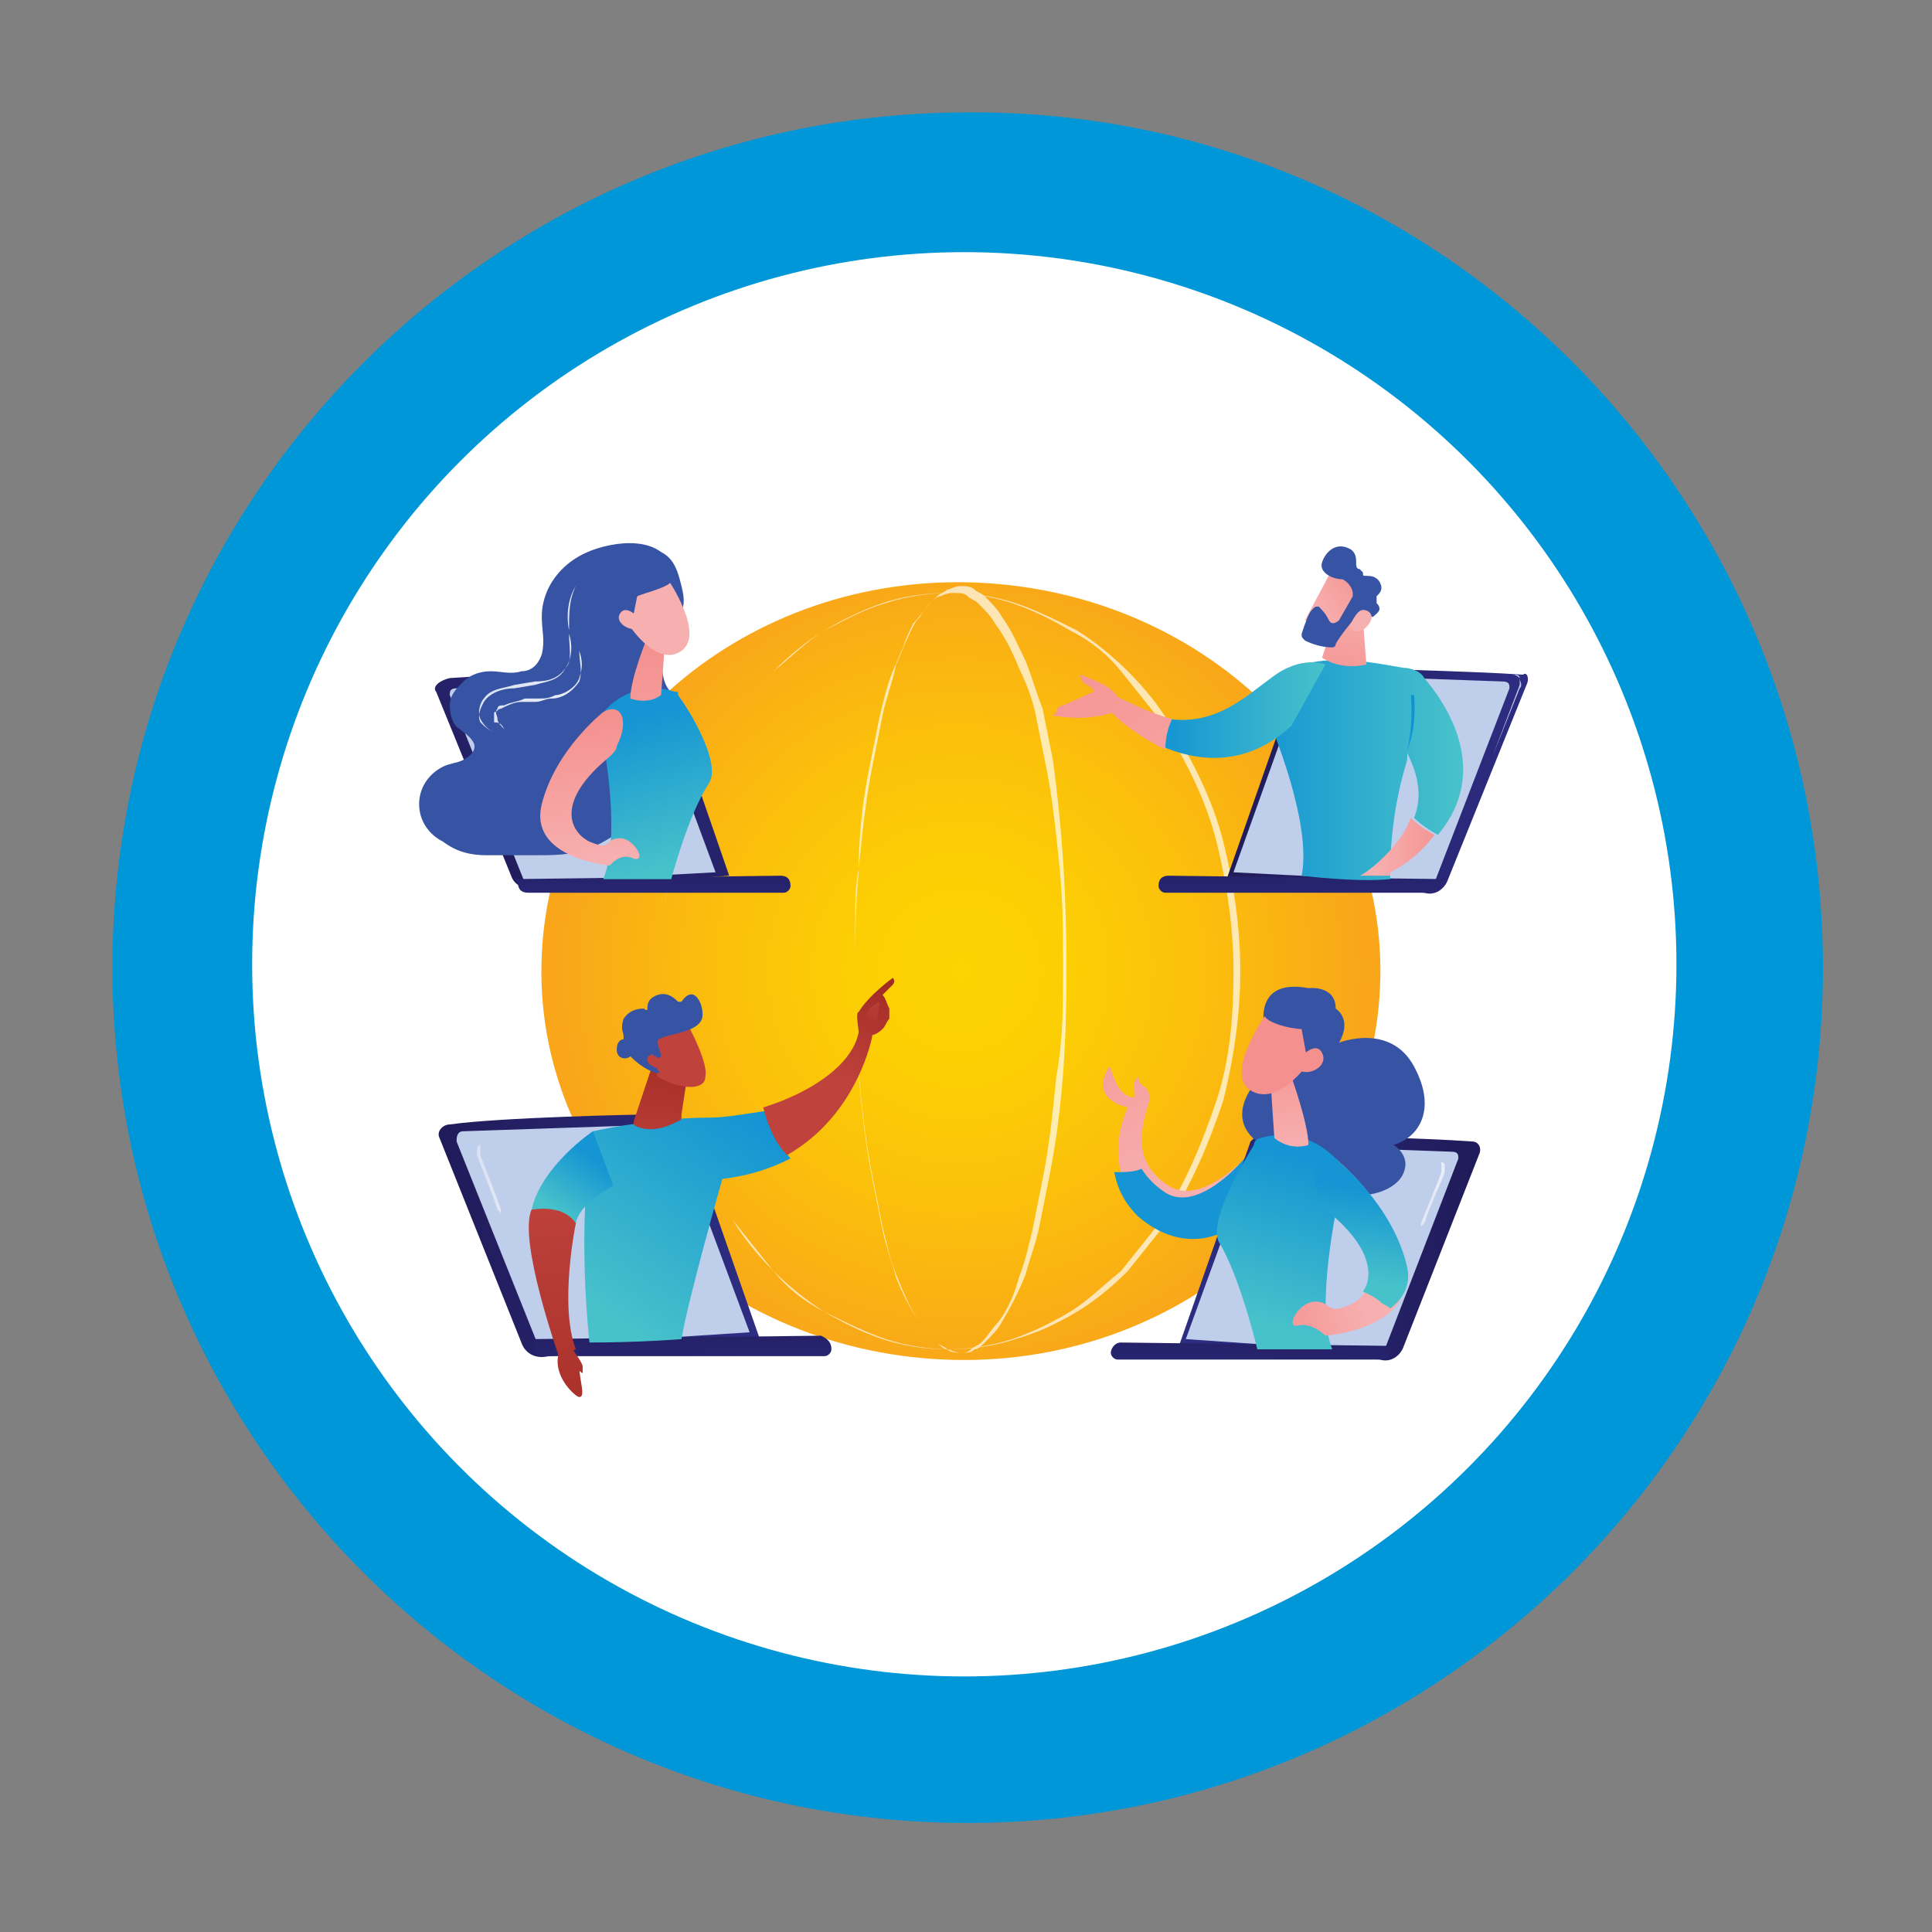 <?xml version="1.0" encoding="utf-8"?>
<!-- Generator: Adobe Illustrator 26.0.3, SVG Export Plug-In . SVG Version: 6.00 Build 0)  -->
<svg version="1.1" id="Livello_1" xmlns="http://www.w3.org/2000/svg" xmlns:xlink="http://www.w3.org/1999/xlink" x="0px" y="0px"
	 viewBox="0 0 56.7 56.7" style="enable-background:new 0 0 56.7 56.7;" xml:space="preserve">
<rect x="0" y="0" width="56.7" height="56.7" fill="#808080" stroke="none"/>
<style type="text/css">
	.st0{fill:#0097D8;}
	.st1{fill:#FFFFFF;}
	.st2{fill:url(#SVGID_1_);}
	.st3{opacity:0.68;}
	.st4{fill:url(#SVGID_00000155107834741670648920000008504997553593284265_);}
	.st5{fill:#BFCEEA;}
	.st6{fill:url(#SVGID_00000054253497721065008910000001811763359589670313_);}
	.st7{fill:url(#SVGID_00000020386882718757724120000007278087653690280378_);}
	.st8{fill:url(#SVGID_00000145038667435326405290000006905342510630990213_);}
	.st9{fill:url(#SVGID_00000123404703981508727790000000460071699603761029_);}
	.st10{fill:#3754A4;}
	.st11{fill:url(#SVGID_00000008867104783173812670000012955616176638463394_);}
	.st12{fill:#0E94D2;}
	.st13{fill:url(#SVGID_00000160909243008691141930000016705185941526500031_);}
	.st14{fill:url(#SVGID_00000160880003189781255140000015747366571767321740_);}
	.st15{fill:url(#SVGID_00000142176438807514208670000000015988819527214743_);}
	.st16{fill:url(#SVGID_00000129925568650460233120000013647372254572916123_);}
	.st17{fill:url(#SVGID_00000109730491756530468310000008922291262954725782_);}
	.st18{fill:url(#SVGID_00000163790773946679272840000011105886712320338329_);}
	.st19{fill:url(#SVGID_00000042715414353942105700000009855974237369738152_);}
	.st20{fill:url(#SVGID_00000072280929450459023960000013240892054868215454_);}
	.st21{fill:url(#SVGID_00000034050592768669520160000017273534616918171304_);}
	.st22{fill:url(#SVGID_00000129166766785090719550000013650583735765442486_);}
	.st23{fill:url(#SVGID_00000173880304199453152440000009015523202499564432_);}
	.st24{fill:url(#SVGID_00000056412649510986901290000007825549319494324138_);}
	.st25{fill:url(#SVGID_00000151545657323272736680000010982642057847438734_);}
	.st26{fill:url(#SVGID_00000172400926329801090470000012306523861934769841_);}
	.st27{fill:url(#SVGID_00000183213802143061571850000004493078302326718849_);}
	.st28{fill:url(#SVGID_00000060009659310872761930000017203401448664565937_);}
	.st29{fill:url(#SVGID_00000011027661003284178600000008435898456993397695_);}
	.st30{fill:url(#SVGID_00000159465834472381851770000001762149723381110176_);}
	.st31{fill:url(#SVGID_00000053524285005012098110000014685737321134287009_);}
	.st32{fill:url(#SVGID_00000093147772314118372600000007924791680029195438_);}
	.st33{fill:url(#SVGID_00000114776541052469398890000002650187761850307737_);}
	.st34{fill:url(#SVGID_00000058589507469919617420000008925929891763103118_);}
	.st35{fill:url(#SVGID_00000138557294630852119400000010608286138599249079_);}
	.st36{fill:url(#SVGID_00000155844515554614395100000008803354108994673074_);}
	.st37{fill:url(#SVGID_00000031913334680883495770000004612548989547532692_);}
	.st38{fill:url(#SVGID_00000139252532225499623050000005585500337720648581_);}
	.st39{fill:url(#SVGID_00000072985199472952032430000011288859642800836020_);}
	.st40{fill:url(#SVGID_00000110432658733133552040000017186969234923985322_);}
	.st41{fill:url(#SVGID_00000164515198950749821310000014192183852341027222_);}
	.st42{fill:url(#SVGID_00000045604296447007172130000000121408449737785493_);}
	.st43{fill:url(#SVGID_00000178197113944693812500000005473721249040357302_);}
	.st44{fill:url(#SVGID_00000166668145310088471000000016609046522120242823_);}
	.st45{fill:url(#SVGID_00000074402655063225767370000017192238205534505401_);}
	.st46{fill:url(#SVGID_00000145779704889135960560000017998123989819112603_);}
	.st47{fill:url(#SVGID_00000010298946985967167030000003619619284470249386_);}
	.st48{fill:url(#SVGID_00000096743290396678657790000013962708258496939966_);}
	.st49{fill:url(#SVGID_00000027581212943872829270000012753804764565578130_);}
</style>
<g>
	<g>
		<g>
			<path class="st0" d="M53.5,28.4c0,13.9-11.3,25.1-25.1,25.1c-13.9,0-25.1-11.3-25.1-25.1c0-13.9,11.3-25.1,25.1-25.1
				C42.2,3.2,53.5,14.5,53.5,28.4z"/>
		</g>
	</g>
	<g>
		<g>
			<ellipse class="st1" cx="28.3" cy="28.3" rx="20.9" ry="20.9"/>
		</g>
	</g>
</g>
<g>
	<g>
		<radialGradient id="SVGID_1_" cx="28.189" cy="28.47" r="11.882" gradientUnits="userSpaceOnUse">
			<stop  offset="0" style="stop-color:#FCD401"/>
			<stop  offset="0.275" style="stop-color:#FCCE04"/>
			<stop  offset="0.643" style="stop-color:#FBBD0D"/>
			<stop  offset="1" style="stop-color:#F9A61A"/>
		</radialGradient>
		<path class="st2" d="M40.5,29c-0.3,6.3-6,11.2-12.8,10.9s-12.1-5.6-11.8-11.9s6-11.2,12.8-10.9S40.8,22.7,40.5,29z"/>
		<g class="st3">
			<path class="st1" d="M31.3,28.5c0,2-0.1,4-0.5,6c-0.1,0.5-0.2,1-0.3,1.5c-0.1,0.5-0.3,1-0.4,1.4c-0.2,0.5-0.4,0.9-0.7,1.4
				c-0.1,0.2-0.3,0.4-0.5,0.6c-0.1,0.1-0.2,0.2-0.3,0.2c-0.1,0.1-0.2,0.1-0.4,0.1c-0.1,0-0.3,0-0.4-0.1c-0.1,0-0.2-0.1-0.3-0.2
				c-0.2-0.2-0.4-0.4-0.5-0.6c-0.3-0.4-0.5-0.9-0.7-1.4c-0.2-0.5-0.3-1-0.4-1.4c-0.1-0.5-0.2-1-0.3-1.5c-0.2-1-0.3-2-0.4-3
				c-0.1-1-0.1-2-0.1-3c0-0.5,0-1,0-1.5c0-0.5,0-1,0.1-1.5c0.1-1,0.2-2,0.4-3c0.1-0.5,0.2-1,0.3-1.5c0.1-0.5,0.3-1,0.4-1.5
				c0.1-0.2,0.2-0.5,0.3-0.7c0.1-0.2,0.2-0.5,0.4-0.7c0.1-0.2,0.3-0.4,0.5-0.6c0.1-0.1,0.2-0.1,0.3-0.2c0.1,0,0.2-0.1,0.4-0.1
				c0.1,0,0.3,0,0.4,0.1c0.1,0.1,0.2,0.1,0.3,0.2c0.2,0.2,0.4,0.4,0.5,0.6c0.3,0.4,0.5,0.9,0.7,1.3c0.2,0.5,0.3,0.9,0.5,1.4
				c0.1,0.5,0.2,1,0.3,1.5C31.2,24.5,31.3,26.5,31.3,28.5z M31.2,28.5c0-1,0-2-0.1-3c-0.1-1-0.2-2-0.4-3c-0.1-0.5-0.2-1-0.3-1.5
				c-0.1-0.5-0.3-1-0.5-1.4c-0.2-0.5-0.4-0.9-0.7-1.3c-0.1-0.2-0.3-0.4-0.5-0.6c-0.1-0.1-0.2-0.1-0.3-0.2c-0.1-0.1-0.2-0.1-0.4-0.1
				c-0.1,0-0.2,0-0.4,0.1c-0.1,0-0.2,0.1-0.3,0.2c-0.2,0.2-0.3,0.4-0.5,0.6c-0.1,0.2-0.2,0.4-0.3,0.7c-0.1,0.2-0.2,0.5-0.3,0.7
				c-0.2,0.5-0.3,1-0.4,1.4c-0.1,0.5-0.2,1-0.3,1.5c-0.2,1-0.3,2-0.3,3c-0.1,1-0.1,2-0.1,3c0,1,0,2,0.1,3c0.1,1,0.2,2,0.4,3
				c0.1,0.5,0.2,1,0.3,1.5c0.1,0.5,0.3,1,0.4,1.4c0.2,0.5,0.4,0.9,0.7,1.3c0.1,0.2,0.3,0.4,0.5,0.6c0.1,0.1,0.2,0.1,0.3,0.2
				c0.1,0,0.2,0.1,0.4,0.1c0.1,0,0.2,0,0.3-0.1c0.1-0.1,0.2-0.1,0.3-0.2c0.2-0.2,0.3-0.4,0.5-0.6c0.3-0.4,0.5-0.9,0.6-1.3
				c0.2-0.5,0.3-1,0.4-1.4c0.1-0.5,0.2-1,0.3-1.5c0.2-1,0.3-2,0.4-3C31.2,30.5,31.2,29.5,31.2,28.5z"/>
			<path class="st1" d="M36.4,28.5c0,1.3-0.2,2.6-0.5,3.8c-0.4,1.2-0.9,2.4-1.6,3.5c-0.4,0.5-0.8,1-1.2,1.5c-0.5,0.5-1,0.9-1.5,1.2
				c-0.5,0.3-1.1,0.6-1.8,0.8c-0.6,0.2-1.3,0.3-1.9,0.3c-0.6,0-1.3-0.1-1.9-0.3c-0.6-0.2-1.2-0.5-1.8-0.8c-0.5-0.3-1.1-0.8-1.5-1.2
				c-0.5-0.5-0.9-1-1.2-1.5c-0.7-1.1-1.3-2.3-1.6-3.5c-0.2-0.6-0.3-1.3-0.4-1.9c-0.1-0.6-0.1-1.3-0.1-1.9c0-0.6,0-1.3,0.1-1.9
				c0.1-0.6,0.2-1.3,0.4-1.9c0.4-1.2,0.9-2.4,1.6-3.5c0.4-0.5,0.8-1,1.2-1.5c0.5-0.5,1-0.9,1.5-1.2c0.6-0.3,1.1-0.6,1.8-0.8
				c0.6-0.2,1.3-0.3,1.9-0.3c0.6,0,1.3,0.1,1.9,0.3c0.6,0.2,1.2,0.5,1.8,0.8c0.5,0.3,1.1,0.8,1.5,1.2c0.5,0.5,0.9,1,1.2,1.5
				c0.7,1.1,1.3,2.3,1.6,3.5C36.2,25.9,36.4,27.2,36.4,28.5z M36.2,28.5c0-1.3-0.2-2.6-0.5-3.8c-0.3-1.2-0.9-2.4-1.6-3.5
				c-0.4-0.5-0.8-1-1.2-1.5c-0.4-0.5-0.9-0.9-1.5-1.2c-0.5-0.3-1.1-0.6-1.7-0.8c-0.6-0.2-1.3-0.3-1.9-0.3c-0.6,0-1.3,0.1-1.9,0.3
				c-0.6,0.2-1.2,0.5-1.7,0.8c-0.5,0.3-1,0.8-1.5,1.2c-0.4,0.5-0.8,1-1.2,1.5c-0.7,1.1-1.2,2.3-1.6,3.5c-0.2,0.6-0.3,1.2-0.4,1.9
				c-0.1,0.6-0.1,1.3-0.1,1.9c0,0.6,0,1.3,0.1,1.9c0.1,0.6,0.2,1.3,0.4,1.9c0.3,1.2,0.9,2.4,1.6,3.5c0.4,0.5,0.8,1,1.2,1.5
				c0.4,0.5,0.9,0.9,1.5,1.2c0.5,0.3,1.1,0.6,1.7,0.8c0.6,0.2,1.3,0.3,1.9,0.3c0.6,0,1.3-0.1,1.9-0.3c0.6-0.2,1.2-0.5,1.7-0.8
				c0.5-0.3,1-0.8,1.5-1.2c0.4-0.5,0.8-1,1.2-1.5c0.7-1.1,1.2-2.3,1.6-3.5C36.1,31.1,36.2,29.8,36.2,28.5z"/>
			<path class="st1" d="M17.9,24.1l2.6,0l2.6,0l5.1,0l5.1,0l2.6,0l2.6,0c0,0,0,0,0,0c0,0,0,0,0,0l-2.6,0l-2.6,0l-5.1,0l-5.1,0
				l-2.6,0L17.9,24.1C17.9,24.1,17.9,24.1,17.9,24.1C17.9,24.1,17.9,24.1,17.9,24.1z"/>
			<path class="st1" d="M20.9,19.8c0.6,0,1.2,0,1.8,0l1.8,0c0.6,0,1.2,0,1.8,0l1.8,0l3.6,0l1.8,0c0.6,0,1.2,0,1.8,0c0,0,0,0,0,0
				c0,0,0,0,0,0c-0.6,0-1.2,0-1.8,0l-1.8,0l-3.6,0l-1.8,0c-0.6,0-1.2,0-1.8,0l-1.8,0C22.1,19.8,21.5,19.8,20.9,19.8
				C20.9,19.8,20.9,19.8,20.9,19.8C20.9,19.8,20.9,19.8,20.9,19.8z"/>
			<path class="st1" d="M17,28.4l2.8,0l2.8,0l5.6,0l5.6,0l2.8,0l2.8,0c0,0,0,0,0,0c0,0,0,0,0,0l-2.8,0l-2.8,0l-5.6,0l-5.6,0l-2.8,0
				L17,28.4C17,28.4,17,28.4,17,28.4C17,28.4,17,28.4,17,28.4z"/>
			<path class="st1" d="M17.9,32.7l2.6,0l2.6,0l5.1,0l5.1,0l2.6,0l2.6,0c0,0,0,0,0,0c0,0,0,0,0,0l-2.6,0l-2.6,0l-5.1,0l-5.1,0
				l-2.6,0L17.9,32.7C17.9,32.7,17.9,32.7,17.9,32.7C17.9,32.7,17.9,32.7,17.9,32.7z"/>
			<path class="st1" d="M35.9,37C35.9,37,35.8,37.1,35.9,37l-14.6,0c0,0,0,0,0,0s0,0,0,0L35.9,37C35.8,37,35.9,37,35.9,37z"/>
		</g>
	</g>
	<g>
		<g>
			
				<linearGradient id="SVGID_00000119095985611442284520000003565481454691025280_" gradientUnits="userSpaceOnUse" x1="35.961" y1="22.828" x2="44.853" y2="22.828">
				<stop  offset="0" style="stop-color:#201B59"/>
				<stop  offset="1" style="stop-color:#2D2D83"/>
			</linearGradient>
			<path style="fill:url(#SVGID_00000119095985611442284520000003565481454691025280_);" d="M44.8,20.1l-2.3,5.7
				c-0.1,0.3-0.4,0.5-0.7,0.4L36,25.8l2.1-6c0.1-0.1,0.2-0.2,0.4-0.2c1,0,4.8,0.1,6.2,0.2C44.8,19.7,44.9,19.9,44.8,20.1z"/>
			<path class="st5" d="M42.1,25.9l2.2-5.7c0-0.1,0-0.2-0.2-0.2l-5.6-0.2c-0.1,0-0.3,0.1-0.3,0.2l-2,5.6L42.1,25.9z"/>
			
				<linearGradient id="SVGID_00000017494784976287836020000004495306292940874123_" gradientUnits="userSpaceOnUse" x1="38.108" y1="24.401" x2="38.168" y2="27.391">
				<stop  offset="0" style="stop-color:#201B59"/>
				<stop  offset="1" style="stop-color:#2D2D83"/>
			</linearGradient>
			<path style="fill:url(#SVGID_00000017494784976287836020000004495306292940874123_);" d="M34,26c0,0.1,0.1,0.2,0.2,0.2h7.8
				c0.2,0,0.3-0.1,0.3-0.3l0.1-0.1l-8.1-0.1C34.1,25.7,34,25.8,34,26L34,26z"/>
			<path class="st5" d="M43.8,22.2C43.8,22.2,43.8,22.2,43.8,22.2C43.8,22.2,43.8,22.2,43.8,22.2l0.8-2.1c0-0.1,0-0.1,0-0.2
				c0-0.1-0.1-0.1-0.2-0.1l-1.5-0.1c0,0,0,0,0,0c0,0,0,0,0,0l1.5,0.1c0.1,0,0.2,0.1,0.2,0.1c0,0.1,0.1,0.2,0,0.3L43.8,22.2
				C43.8,22.2,43.8,22.2,43.8,22.2z"/>
		</g>
		<g>
			
				<linearGradient id="SVGID_00000074437285917840025810000006999922707387219887_" gradientUnits="userSpaceOnUse" x1="36.856" y1="22.544" x2="42.881" y2="22.544">
				<stop  offset="1.984138e-03" style="stop-color:#1595D3"/>
				<stop  offset="0.994" style="stop-color:#48C2CA"/>
			</linearGradient>
			<path style="fill:url(#SVGID_00000074437285917840025810000006999922707387219887_);" d="M36.9,20.7c0.2-0.2,0.3-0.4,0.4-0.6
				c0.2-0.3,0,0.2,0.1-0.2c1.2-0.9,3.1-0.4,3.8-0.3c0.2,0,0.5,0.1,0.6,0.3c0.6,0.7,2,2.7,0.4,4.6c-0.2-0.1-0.5-0.3-0.7-0.5
				c0.2-0.5,0.2-1.1-0.2-1.9c0,0.1,0,0.1,0,0.2c-0.5,1.6-0.5,3-0.5,3.3c0,0,0,0.2,0,0.2c-1,0.1-2.6-0.1-2.6-0.1
				c0.3-1.5-0.8-4.2-1.1-4.9C36.9,20.8,36.9,20.7,36.9,20.7z"/>
			
				<linearGradient id="SVGID_00000013164754233339575170000006455237792537328026_" gradientUnits="userSpaceOnUse" x1="39.278" y1="20.705" x2="39.861" y2="17.179">
				<stop  offset="0" style="stop-color:#F4908E"/>
				<stop  offset="1" style="stop-color:#F7B0B0"/>
			</linearGradient>
			<path style="fill:url(#SVGID_00000013164754233339575170000006455237792537328026_);" d="M40,18.2l0.1,1.3c0,0-0.7,0.2-1.3-0.2
				l0.4-1.2L40,18.2z"/>
			<g>
				
					<linearGradient id="SVGID_00000016036412057316287500000010122823048647444369_" gradientUnits="userSpaceOnUse" x1="40.325" y1="16.88" x2="38.622" y2="18.046">
					<stop  offset="0" style="stop-color:#F4908E"/>
					<stop  offset="1" style="stop-color:#F7B0B0"/>
				</linearGradient>
				<path style="fill:url(#SVGID_00000016036412057316287500000010122823048647444369_);" d="M39.1,16.7c0,0-0.8,1.5-0.8,1.5
					l0.8,0.4l0.9-1.3C40.1,17.3,39.4,16.5,39.1,16.7z"/>
				<path class="st10" d="M39.7,17.4c0,0,0,0.1,0,0.1l-0.4,0.7c0,0,0,0,0,0c0,0-0.2,0.2-0.3,0c-0.1-0.2-0.2-0.3-0.3-0.4
					c-0.1,0-0.1,0-0.2,0.1c-0.1,0.1-0.2,0.4-0.3,0.7c0,0.1,0,0.1,0.1,0.2c0.2,0.1,0.5,0.2,0.8,0.2c0,0,0.1,0,0.1-0.1
					c0.1-0.2,0.5-0.7,0.6-0.8c0.1-0.1,0.3-0.1,0.4,0c0,0,0.1,0,0.1,0c0.1-0.1,0.3-0.2,0.1-0.4c0-0.1,0-0.1,0-0.2
					c0.1-0.1,0.2-0.2,0.1-0.4c-0.1-0.2-0.3-0.2-0.4-0.2c-0.1,0-0.1,0-0.1-0.1c0,0,0,0-0.1-0.1c-0.1,0-0.1-0.1-0.1-0.2
					c0-0.1,0-0.3-0.2-0.4c-0.4-0.2-0.7,0.1-0.8,0.4c-0.1,0.3,0.3,0.5,0.6,0.5C39.6,17.1,39.7,17.3,39.7,17.4z"/>
				
					<linearGradient id="SVGID_00000125604125314485343890000010045663832323893925_" gradientUnits="userSpaceOnUse" x1="-8362.869" y1="-8000.587" x2="-8361.378" y2="-8002.118" gradientTransform="matrix(-0.685 -0.728 -0.728 0.685 -11517.266 -586.262)">
					<stop  offset="0" style="stop-color:#F4908E"/>
					<stop  offset="1" style="stop-color:#F7B0B0"/>
				</linearGradient>
				<path style="fill:url(#SVGID_00000125604125314485343890000010045663832323893925_);" d="M39.6,18.4c0,0,0.2-0.5,0.4-0.5
					c0.2,0,0.4,0.2,0.1,0.5C39.8,18.7,39.6,18.4,39.6,18.4z"/>
			</g>
			<path class="st12" d="M41.3,22c0.3-0.7,0.2-1.6,0.2-1.6l-0.1,0C41.4,20.3,41.5,21.2,41.3,22L41.3,22z"/>
			<g>
				
					<linearGradient id="SVGID_00000099630621314053374530000009667160120293081006_" gradientUnits="userSpaceOnUse" x1="34.16" y1="20.884" x2="38.928" y2="20.884">
					<stop  offset="1.984138e-03" style="stop-color:#1595D3"/>
					<stop  offset="0.994" style="stop-color:#48C2CA"/>
				</linearGradient>
				<path style="fill:url(#SVGID_00000099630621314053374530000009667160120293081006_);" d="M34.3,21.1c1.4,0.2,2.3-0.7,3-1.2
					c0.9-0.7,1.6-0.4,1.6-0.4l-1,1.8c-1.4,1.3-2.9,1-3.8,0.6C34.1,21.6,34.2,21.3,34.3,21.1z"/>
				
					<linearGradient id="SVGID_00000076593351049935692090000000009690370808520324_" gradientUnits="userSpaceOnUse" x1="-10209.457" y1="17.779" x2="-10215.872" y2="25.986" gradientTransform="matrix(-1 0 0 1 -10178.49 0)">
					<stop  offset="0" style="stop-color:#F4908E"/>
					<stop  offset="1" style="stop-color:#F7B0B0"/>
				</linearGradient>
				<path style="fill:url(#SVGID_00000076593351049935692090000000009690370808520324_);" d="M32.4,20.3l0.5,0.2
					c0.6,0.3,1.1,0.5,1.5,0.6c-0.1,0.2-0.2,0.5-0.2,0.9c-0.6-0.3-1-0.6-1-0.6C32.2,20.7,32.4,20.3,32.4,20.3z"/>
			</g>
			
				<linearGradient id="SVGID_00000182492339588613785420000011244308159462061959_" gradientUnits="userSpaceOnUse" x1="-10208.599" y1="18.45" x2="-10215.014" y2="26.657" gradientTransform="matrix(-1 0 0 1 -10178.49 0)">
				<stop  offset="0" style="stop-color:#F4908E"/>
				<stop  offset="1" style="stop-color:#F7B0B0"/>
			</linearGradient>
			<path style="fill:url(#SVGID_00000182492339588613785420000011244308159462061959_);" d="M31,20.9c0-0.1,0.1-0.2,0.2-0.2l0.9-0.4
				c0,0,0-0.1-0.2-0.2c-0.2-0.1-0.2-0.3-0.2-0.3s0.3,0.1,0.7,0.3c0.2,0.1,0.4,0.3,0.5,0.5l-0.2,0.3c-0.6,0.2-1.2,0.2-1.8,0.1
				L31,20.9z"/>
			
				<linearGradient id="SVGID_00000057845441710770635000000007898023880808024967_" gradientUnits="userSpaceOnUse" x1="-9453.178" y1="24.869" x2="-9451.019" y2="24.869" gradientTransform="matrix(-1 0 0 1 -9410.722 0)">
				<stop  offset="0" style="stop-color:#F4908E"/>
				<stop  offset="1" style="stop-color:#F7B0B0"/>
			</linearGradient>
			<path style="fill:url(#SVGID_00000057845441710770635000000007898023880808024967_);" d="M41.4,24c0.2,0.2,0.5,0.4,0.7,0.5
				c-0.3,0.4-0.7,0.8-1.3,1.1l0,0.1l-0.9,0C40,25.7,41.1,24.9,41.4,24z"/>
		</g>
	</g>
	<g>
		<g>
			
				<linearGradient id="SVGID_00000032620520880801659580000014292230569164929933_" gradientUnits="userSpaceOnUse" x1="12.891" y1="36.27" x2="22.3" y2="36.27">
				<stop  offset="0" style="stop-color:#201B59"/>
				<stop  offset="1" style="stop-color:#2D2D83"/>
			</linearGradient>
			<path style="fill:url(#SVGID_00000032620520880801659580000014292230569164929933_);" d="M12.9,33.4l2.4,6
				c0.1,0.3,0.4,0.5,0.8,0.4l6.2-0.5L20.1,33c-0.1-0.2-0.2-0.3-0.4-0.3c-1.1,0-5.1,0.1-6.5,0.3C13,33,12.8,33.2,12.9,33.4z"/>
			<path class="st5" d="M15.8,39.5l-2.4-6c0-0.1,0-0.3,0.2-0.3l5.9-0.2c0.2,0,0.3,0.1,0.3,0.2l2.2,5.9L15.8,39.5z"/>
			
				<linearGradient id="SVGID_00000011712650256539437920000000598826573796652972_" gradientUnits="userSpaceOnUse" x1="19.97" y1="38.13" x2="20.034" y2="41.293">
				<stop  offset="0" style="stop-color:#201B59"/>
				<stop  offset="1" style="stop-color:#2D2D83"/>
			</linearGradient>
			<path style="fill:url(#SVGID_00000011712650256539437920000000598826573796652972_);" d="M24.4,39.6c0,0.1-0.1,0.2-0.2,0.2H16
				c-0.2,0-0.3-0.1-0.3-0.3l-0.1-0.2l8.5-0.1C24.3,39.3,24.4,39.4,24.4,39.6L24.4,39.6z"/>
			
				<linearGradient id="SVGID_00000137840404024732034480000008446885055124023461_" gradientUnits="userSpaceOnUse" x1="14.001" y1="34.555" x2="15.326" y2="34.555">
				<stop  offset="0" style="stop-color:#DAE1F2"/>
				<stop  offset="1" style="stop-color:#E9EEF7"/>
			</linearGradient>
			<path style="fill:url(#SVGID_00000137840404024732034480000008446885055124023461_);" d="M14.7,35.6
				C14.7,35.6,14.7,35.6,14.7,35.6l-0.1-0.1c-0.2-0.6-0.5-1.3-0.6-1.6c0-0.1,0-0.2,0-0.2c0-0.1,0.1-0.1,0.2-0.1h1c0,0,0,0,0,0
				c0,0,0,0,0,0h-1c-0.1,0-0.1,0-0.1,0.1c0,0,0,0.1,0,0.2c0.1,0.3,0.4,1,0.6,1.6L14.7,35.6C14.8,35.6,14.8,35.6,14.7,35.6
				C14.7,35.6,14.7,35.6,14.7,35.6z"/>
		</g>
		<g>
			<g>
				
					<linearGradient id="SVGID_00000130636688462817172250000008852353873458639240_" gradientUnits="userSpaceOnUse" x1="-4803.4" y1="28.748" x2="-4802.315" y2="31.851" gradientTransform="matrix(-1 0 0 1 -4777.398 0)">
					<stop  offset="0" style="stop-color:#A12C24"/>
					<stop  offset="1" style="stop-color:#C0423D"/>
				</linearGradient>
				<path style="fill:url(#SVGID_00000130636688462817172250000008852353873458639240_);" d="M25.5,30.4c0,0.1-0.2,0.1-0.3-0.1
					c0-0.1-0.1-0.6,0-0.6c0.3-0.5,1-1,1-1c0.1,0.1,0,0.2,0,0.2l-0.3,0.3c0.1,0.1,0.1,0.2,0.2,0.4c0,0.1,0,0.2,0,0.3
					c-0.1,0.1-0.1,0.2-0.2,0.3C25.7,30.4,25.5,30.4,25.5,30.4z"/>
				
					<linearGradient id="SVGID_00000085216917681243147870000006239480883667603095_" gradientUnits="userSpaceOnUse" x1="-4802.566" y1="30.73" x2="-4803.384" y2="29.08" gradientTransform="matrix(-1 0 0 1 -4777.398 0)">
					<stop  offset="0" style="stop-color:#A12C24"/>
					<stop  offset="1" style="stop-color:#C0423D"/>
				</linearGradient>
				<path style="fill:url(#SVGID_00000085216917681243147870000006239480883667603095_);" d="M25.8,29.4l-0.3,0.2l-0.1,0.2l0.3,0.3
					c0,0,0.1-0.5,0.1-0.6C25.9,29.5,25.8,29.5,25.8,29.4z"/>
			</g>
			<g>
				
					<linearGradient id="SVGID_00000093148920946059293790000014167158529341756292_" gradientUnits="userSpaceOnUse" x1="21.236" y1="32.412" x2="17.204" y2="38.298">
					<stop  offset="1.984138e-03" style="stop-color:#1595D3"/>
					<stop  offset="0.994" style="stop-color:#48C2CA"/>
				</linearGradient>
				<path style="fill:url(#SVGID_00000093148920946059293790000014167158529341756292_);" d="M20.8,32.8c-1.6,0-3.4,0.4-3.4,0.4
					c-0.5,2.8-0.1,6.2-0.1,6.2c1.5,0,2.7-0.1,2.7-0.1c0.2-1.2,1.2-4.7,1.2-4.7c0.8-0.1,1.4-0.3,2-0.6c-0.4-0.5-0.6-1.1-0.7-1.4
					C21.8,32.7,21.3,32.8,20.8,32.8z"/>
				
					<linearGradient id="SVGID_00000038373853716268081190000012531032012313087420_" gradientUnits="userSpaceOnUse" x1="-4802.472" y1="28.423" x2="-4801.386" y2="31.526" gradientTransform="matrix(-1 0 0 1 -4777.398 0)">
					<stop  offset="0" style="stop-color:#A12C24"/>
					<stop  offset="1" style="stop-color:#C0423D"/>
				</linearGradient>
				<path style="fill:url(#SVGID_00000038373853716268081190000012531032012313087420_);" d="M25.6,30.4c-0.2-0.2-0.4-0.1-0.4-0.1
					c-0.2,1-1.5,1.8-2.8,2.2c0.1,0.4,0.3,1,0.7,1.4C25.2,32.7,25.6,30.4,25.6,30.4z"/>
			</g>
			
				<linearGradient id="SVGID_00000106118623641001718710000016551807515710997677_" gradientUnits="userSpaceOnUse" x1="17.444" y1="34.004" x2="16.299" y2="35.585">
				<stop  offset="1.984138e-03" style="stop-color:#1595D3"/>
				<stop  offset="0.994" style="stop-color:#48C2CA"/>
			</linearGradient>
			<path style="fill:url(#SVGID_00000106118623641001718710000016551807515710997677_);" d="M18,34.8l-0.6-1.6c0,0-1.5,1-1.8,2.3
				c0.3,0,0.8,0.1,1.3,0.4C17,35.3,18,34.8,18,34.8z"/>
			
				<linearGradient id="SVGID_00000147932054792768355600000011343237090890160565_" gradientUnits="userSpaceOnUse" x1="19.698" y1="30.692" x2="18.994" y2="34.431">
				<stop  offset="0" style="stop-color:#A12C24"/>
				<stop  offset="1" style="stop-color:#C0423D"/>
			</linearGradient>
			<path style="fill:url(#SVGID_00000147932054792768355600000011343237090890160565_);" d="M19.1,31.4l-0.5,1.5c0,0,0,0.1,0,0.1
				c0.1,0.1,0.6,0.3,1.3-0.1c0.1,0,0.1-0.1,0.1-0.2l0.2-1.3H19.1z"/>
			<g>
				
					<linearGradient id="SVGID_00000129908859159827205590000018092940171770942353_" gradientUnits="userSpaceOnUse" x1="-1490.398" y1="2022.842" x2="-1491.361" y2="2025.064" gradientTransform="matrix(0.746 -0.666 0.666 0.746 -219.73 -2483.858)">
					<stop  offset="0" style="stop-color:#A12C24"/>
					<stop  offset="1" style="stop-color:#C0423D"/>
				</linearGradient>
				<path style="fill:url(#SVGID_00000129908859159827205590000018092940171770942353_);" d="M20.2,30.1c0,0,0.6,1.1,0.5,1.5
					C20.7,32,20,32,19.3,31.6l-0.4-1.2L20.2,30.1z"/>
				<path class="st10" d="M19.4,31C19.4,31,19.4,31,19.4,31c0-0.1-0.1-0.3-0.1-0.4c0,0-0.1-0.1,0.3-0.2c0.4-0.1,0.9-0.2,1-0.5
					c0.1-0.3-0.2-1.1-0.6-0.5c0,0-0.1,0-0.1,0c-0.1-0.1-0.3-0.3-0.6-0.2c-0.3,0.1-0.3,0.3-0.3,0.4c0,0,0,0.1-0.1,0
					c-0.1,0-0.4,0-0.6,0.3c-0.1,0.3,0,0.4,0,0.5c0,0,0,0.1,0,0.1c-0.1,0-0.2,0.1-0.2,0.3c0,0.3,0.3,0.3,0.4,0.2c0,0,0,0,0,0
					c0.1,0.1,0.4,0.4,0.8,0.5c0,0,0.1,0,0-0.1l-0.2-0.5C19.3,31.1,19.3,31.1,19.4,31L19.4,31z"/>
				
					<linearGradient id="SVGID_00000036954155673786823090000007672839041055066772_" gradientUnits="userSpaceOnUse" x1="-1490.975" y1="2022.592" x2="-1491.938" y2="2024.814" gradientTransform="matrix(0.746 -0.666 0.666 0.746 -219.73 -2483.858)">
					<stop  offset="0" style="stop-color:#A12C24"/>
					<stop  offset="1" style="stop-color:#C0423D"/>
				</linearGradient>
				<path style="fill:url(#SVGID_00000036954155673786823090000007672839041055066772_);" d="M19.4,31.1c0,0-0.4-0.3-0.4,0
					c0,0.2,0.4,0.3,0.6,0.3L19.4,31.1z"/>
			</g>
			
				<linearGradient id="SVGID_00000090296615221092878790000003662209688667543485_" gradientUnits="userSpaceOnUse" x1="17.273" y1="43.853" x2="15.994" y2="34.668">
				<stop  offset="0" style="stop-color:#A12C24"/>
				<stop  offset="1" style="stop-color:#C0423D"/>
			</linearGradient>
			<path style="fill:url(#SVGID_00000090296615221092878790000003662209688667543485_);" d="M16.9,35.9c0,0-0.5,2.4,0,3.7
				c-0.6,0.3-0.5,0.2-0.5,0.2s-1.2-3.4-0.8-4.3C16.3,35.4,16.7,35.6,16.9,35.9z"/>
			
				<linearGradient id="SVGID_00000064329530910624364890000015982195420342954154_" gradientUnits="userSpaceOnUse" x1="17.121" y1="42.969" x2="16.1" y2="35.64">
				<stop  offset="0" style="stop-color:#A12C24"/>
				<stop  offset="1" style="stop-color:#C0423D"/>
			</linearGradient>
			<path style="fill:url(#SVGID_00000064329530910624364890000015982195420342954154_);" d="M16.8,39.6c0,0,0.3,0.4,0.3,0.5
				c0,0.2,0,0.2,0,0.2s-0.2-0.1-0.1-0.2c0,0.4,0.2,0.9,0,0.9c-0.1,0-0.8-0.6-0.6-1.3C16.7,39.5,16.8,39.5,16.8,39.6z"/>
		</g>
	</g>
	<g>
		
			<linearGradient id="SVGID_00000070812579765925857520000007502489323372180411_" gradientUnits="userSpaceOnUse" x1="14.419" y1="26.404" x2="21.009" y2="17.741">
			<stop  offset="0" style="stop-color:#201B59"/>
			<stop  offset="1" style="stop-color:#2D2D83"/>
		</linearGradient>
		<path style="fill:url(#SVGID_00000070812579765925857520000007502489323372180411_);" d="M12.8,20.3l2.2,5.4
			c0.1,0.3,0.4,0.4,0.7,0.4l5.7-0.4l-2-5.8c-0.1-0.1-0.2-0.2-0.3-0.2c-1,0-4.6,0.1-5.9,0.2C12.8,20,12.7,20.2,12.8,20.3z"/>
		<path class="st5" d="M15.4,25.9l-2.2-5.5c0-0.1,0-0.2,0.2-0.2l5.3-0.2c0.1,0,0.3,0.1,0.3,0.2l2,5.4L15.4,25.9z"/>
		
			<linearGradient id="SVGID_00000005258306090659993370000003949879070499808701_" gradientUnits="userSpaceOnUse" x1="-3169.769" y1="24.469" x2="-3169.711" y2="27.345" gradientTransform="matrix(-1 0 0 1 -3150.515 0)">
			<stop  offset="0" style="stop-color:#201B59"/>
			<stop  offset="1" style="stop-color:#2D2D83"/>
		</linearGradient>
		<path style="fill:url(#SVGID_00000005258306090659993370000003949879070499808701_);" d="M23.2,26c0,0.1-0.1,0.2-0.2,0.2h-7.5
			c-0.2,0-0.3-0.1-0.3-0.3l-0.1-0.1l7.8-0.1C23.1,25.7,23.2,25.8,23.2,26L23.2,26z"/>
		<g>
			<path class="st10" d="M20.2,20.9c-0.2-0.3-0.4-0.4-0.6-0.7c-0.2-0.3-0.2-0.8-0.1-1.1c0.1-0.3,0.3-0.6,0.4-0.9
				c0.2-0.4,0.2-0.6,0.1-1c-0.1-0.4-0.2-0.8-0.6-1c-0.4-0.3-1-0.3-1.5-0.2c-0.5,0.1-1,0.3-1.4,0.7c-0.4,0.4-0.6,0.9-0.6,1.4
				c0,0.4,0.1,0.7,0,1.1c-0.1,0.3-0.3,0.5-0.6,0.5c-0.3,0.1-0.6,0-0.9,0c-0.3,0-0.6,0.1-0.8,0.3c-0.2,0.2-0.4,0.4-0.4,0.7
				c0,0.3,0.1,0.6,0.3,0.7c0.1,0.1,0.3,0.2,0.4,0.4c0.1,0.2-0.1,0.4-0.3,0.5c-0.2,0.1-0.4,0.1-0.6,0.2c-0.4,0.2-0.7,0.6-0.7,1.1
				c0,0.5,0.3,0.9,0.7,1.1c0.4,0.3,0.8,0.4,1.3,0.4c0.5,0,0.9,0,1.4,0c0.5,0,1.1,0,1.6-0.2c0.5-0.2,0.9-0.5,1.3-0.8
				c0.2-0.2,0.4-0.3,0.5-0.6c0.1-0.2,0.1-0.4,0.1-0.5c0.2-0.4,0.6-0.5,0.8-0.8C20.4,21.7,20.5,21.2,20.2,20.9z"/>
			
				<linearGradient id="SVGID_00000062157794098240545550000001207436917717614468_" gradientUnits="userSpaceOnUse" x1="14.031" y1="18.916" x2="17.878" y2="18.916">
				<stop  offset="0" style="stop-color:#DAE1F2"/>
				<stop  offset="1" style="stop-color:#E9EEF7"/>
			</linearGradient>
			<path style="fill:url(#SVGID_00000062157794098240545550000001207436917717614468_);" d="M14.6,21.5
				C14.6,21.5,14.6,21.5,14.6,21.5c-0.2,0-0.4-0.2-0.5-0.4c-0.1-0.2,0-0.5,0.1-0.6c0.2-0.3,0.6-0.3,0.9-0.4l0.6-0.1
				c0.4,0,0.7-0.1,0.9-0.4c0.2-0.3,0.2-0.7,0.1-1c0,0,0-0.1,0-0.1c-0.1-0.5,0-1,0.2-1.3c0.2-0.5,0.6-0.8,1-0.9c0,0,0,0,0,0
				c0,0,0,0,0,0c-0.4,0.1-0.8,0.4-1,0.9c-0.2,0.4-0.2,0.8-0.2,1.3c0,0,0,0.1,0,0.1c0,0.4,0.1,0.8-0.1,1C16.4,20,16,20,15.7,20.1
				l-0.6,0.1c-0.3,0-0.7,0.1-0.9,0.4c-0.1,0.2-0.2,0.4-0.1,0.6C14.2,21.3,14.4,21.5,14.6,21.5C14.6,21.5,14.6,21.5,14.6,21.5
				C14.6,21.5,14.6,21.5,14.6,21.5z"/>
			
				<linearGradient id="SVGID_00000013911429493796024080000015301842818274539699_" gradientUnits="userSpaceOnUse" x1="14.48" y1="19.798" x2="17.099" y2="19.798">
				<stop  offset="0" style="stop-color:#DAE1F2"/>
				<stop  offset="1" style="stop-color:#E9EEF7"/>
			</linearGradient>
			<path style="fill:url(#SVGID_00000013911429493796024080000015301842818274539699_);" d="M14.8,21.4
				C14.8,21.4,14.7,21.3,14.8,21.4c-0.1-0.1-0.2-0.2-0.2-0.3c0-0.1-0.1-0.2,0-0.3c0-0.1,0.1-0.1,0.2-0.1c0.2-0.1,0.4-0.1,0.6-0.2
				c0.1,0,0.3,0,0.4,0c0.2,0,0.3,0,0.5-0.1c0.2,0,0.6-0.2,0.7-0.5c0.1-0.3,0.1-0.5,0-0.8c0-0.2-0.1-0.5,0-0.7c0,0,0,0,0,0
				c0,0,0,0,0,0c-0.1,0.2,0,0.5,0,0.7c0,0.3,0.1,0.6,0,0.9c-0.2,0.3-0.5,0.5-0.8,0.5c-0.2,0-0.3,0.1-0.5,0.1c-0.1,0-0.3,0-0.4,0
				c-0.2,0-0.4,0.1-0.6,0.2c-0.1,0-0.1,0.1-0.2,0.1c0,0.1,0,0.2,0,0.3C14.6,21.2,14.7,21.2,14.8,21.4C14.8,21.3,14.8,21.3,14.8,21.4
				C14.8,21.3,14.8,21.4,14.8,21.4z"/>
			
				<linearGradient id="SVGID_00000081639135271996038730000012683898681578341533_" gradientUnits="userSpaceOnUse" x1="18.521" y1="21.153" x2="19.72" y2="25.513">
				<stop  offset="1.984138e-03" style="stop-color:#1595D3"/>
				<stop  offset="0.994" style="stop-color:#48C2CA"/>
			</linearGradient>
			<path style="fill:url(#SVGID_00000081639135271996038730000012683898681578341533_);" d="M19.8,20.3c-0.3-0.1-1.2-0.3-2,0.5
				c-0.1,0.1-0.2,0.3-0.2,0.5c0.2,0.8,0.6,3.4,0.1,4.5c0,0,0.2,0,2,0c0,0,0.5-1.9,1.1-2.8c0.4-0.6-0.6-2.2-0.9-2.6
				C19.9,20.3,19.9,20.3,19.8,20.3z"/>
			
				<linearGradient id="SVGID_00000026145861605486986900000005430493909744636576_" gradientUnits="userSpaceOnUse" x1="19.047" y1="18.722" x2="19.01" y2="25.275">
				<stop  offset="0" style="stop-color:#F4908E"/>
				<stop  offset="1" style="stop-color:#F7B0B0"/>
			</linearGradient>
			<path style="fill:url(#SVGID_00000026145861605486986900000005430493909744636576_);" d="M19,18.7c0,0-0.5,1.2-0.5,1.8
				c0,0,0.5,0.2,0.9-0.1c0,0,0.1-1.2,0.1-1.5L19,18.7z"/>
			
				<linearGradient id="SVGID_00000067235501556761228870000005726568084081507984_" gradientUnits="userSpaceOnUse" x1="-12565.071" y1="2313.601" x2="-12564.887" y2="2315.489" gradientTransform="matrix(-0.965 0.264 0.264 0.965 -12714.827 1082.596)">
				<stop  offset="0" style="stop-color:#F4908E"/>
				<stop  offset="1" style="stop-color:#F7B0B0"/>
			</linearGradient>
			<path style="fill:url(#SVGID_00000067235501556761228870000005726568084081507984_);" d="M19.6,17c0,0,1.1,1.6,0.4,2.1
				c-0.7,0.5-1.5-0.7-1.5-0.7s-0.3-0.9,0-1.2C18.9,16.9,19.6,17,19.6,17z"/>
			<path class="st10" d="M19.1,16.6c0,0,0.5,0.1,0.6,0.4c0.1,0.2-0.8,0.4-1,0.5l-0.2,1c0,0-0.5-0.9-0.3-1.4
				C18.4,16.4,19.1,16.6,19.1,16.6z"/>
			
				<linearGradient id="SVGID_00000179627947509052509810000011145519595984384415_" gradientUnits="userSpaceOnUse" x1="-12564.164" y1="2313.512" x2="-12563.979" y2="2315.4" gradientTransform="matrix(-0.965 0.264 0.264 0.965 -12714.827 1082.596)">
				<stop  offset="0" style="stop-color:#F4908E"/>
				<stop  offset="1" style="stop-color:#F7B0B0"/>
			</linearGradient>
			<path style="fill:url(#SVGID_00000179627947509052509810000011145519595984384415_);" d="M18.8,18.2c0,0-0.4-0.5-0.6-0.2
				c-0.2,0.3,0.4,0.6,0.6,0.4L18.8,18.2z"/>
			
				<linearGradient id="SVGID_00000037685286493608434800000013135445757769539970_" gradientUnits="userSpaceOnUse" x1="-3167.388" y1="20.944" x2="-3167.92" y2="25.335" gradientTransform="matrix(-1 0 0 1 -3150.515 0)">
				<stop  offset="0" style="stop-color:#F4908E"/>
				<stop  offset="1" style="stop-color:#F7B0B0"/>
			</linearGradient>
			<path style="fill:url(#SVGID_00000037685286493608434800000013135445757769539970_);" d="M17.7,20.9c0,0-1.4,1.1-1.8,2.7
				c-0.4,1.6,2,1.8,2,1.8s0.3-0.4,0.7-0.2c0.4,0.1,0-0.6-0.4-0.6c-0.5,0-0.2,0.4-0.9,0.1c-0.6-0.3-1-1.2,0.6-2.5
				c0.1-0.1,0.2-0.2,0.2-0.3C18.5,21.1,18.2,20.6,17.7,20.9z"/>
		</g>
	</g>
	<g>
		
			<linearGradient id="SVGID_00000156548768791405875820000009361875628581554337_" gradientUnits="userSpaceOnUse" x1="11078.456" y1="945.188" x2="11073.514" y2="951.264" gradientTransform="matrix(-0.992 -0.125 -0.125 0.992 11141.916 473.339)">
			<stop  offset="0" style="stop-color:#F4908E"/>
			<stop  offset="1" style="stop-color:#F7B0B0"/>
		</linearGradient>
		<path style="fill:url(#SVGID_00000156548768791405875820000009361875628581554337_);" d="M32.5,31.4c0-0.1,0.1-0.1,0.1,0
			c0.1,0.2,0.2,0.7,0.6,0.8c0,0,0,0,0.1,0c0,0,0-0.1,0-0.2c-0.1-0.2,0.1-0.4,0.1-0.4s0,0.2,0.2,0.3c0.1,0.1,0.2,0.3,0.1,0.5
			c-0.2,0.7-0.5,1.7,0.6,2.4c1.1,0.7,2.7-1.3,2.7-1.3l-0.8,2.4c0,0-1.2,0.9-2.6-0.4c-1.4-1.2-0.5-3-0.5-3S32,32.3,32.5,31.4z"/>
		
			<linearGradient id="SVGID_00000101815304879266329310000006736931179617342608_" gradientUnits="userSpaceOnUse" x1="34.076" y1="37.294" x2="31.91" y2="46.68">
			<stop  offset="1.984138e-03" style="stop-color:#1595D3"/>
			<stop  offset="0.994" style="stop-color:#48C2CA"/>
		</linearGradient>
		<path style="fill:url(#SVGID_00000101815304879266329310000006736931179617342608_);" d="M34.2,35c-0.3-0.2-0.5-0.4-0.7-0.7
			c-0.2,0.1-0.5,0.1-0.8,0.1c0.1,0.5,0.3,0.9,0.7,1.3c1.4,1.2,2.6,0.4,2.6,0.4l0.8-2.5C36.9,33.6,35.3,35.7,34.2,35z"/>
		<g>
			
				<linearGradient id="SVGID_00000130614628367062178240000014103986983337679779_" gradientUnits="userSpaceOnUse" x1="-1618.517" y1="36.586" x2="-1609.68" y2="36.586" gradientTransform="matrix(-1 0 0 1 -1575.096 0)">
				<stop  offset="0" style="stop-color:#201B59"/>
				<stop  offset="1" style="stop-color:#2D2D83"/>
			</linearGradient>
			<path style="fill:url(#SVGID_00000130614628367062178240000014103986983337679779_);" d="M43.4,33.9l-2.2,5.6
				c-0.1,0.3-0.4,0.5-0.7,0.4l-5.9-0.4l2.1-6c0.1-0.1,0.2-0.2,0.4-0.2c1,0,4.8,0.1,6.1,0.2C43.4,33.5,43.5,33.7,43.4,33.9z"/>
			<path class="st5" d="M40.6,39.7l2.2-5.7c0-0.1,0-0.2-0.2-0.2l-5.5-0.2c-0.1,0-0.3,0.1-0.3,0.2l-2,5.5L40.6,39.7z"/>
			
				<linearGradient id="SVGID_00000170263757743269282650000013735547619089390753_" gradientUnits="userSpaceOnUse" x1="-1611.869" y1="38.332" x2="-1611.808" y2="41.304" gradientTransform="matrix(-1 0 0 1 -1575.096 0)">
				<stop  offset="0" style="stop-color:#201B59"/>
				<stop  offset="1" style="stop-color:#2D2D83"/>
			</linearGradient>
			<path style="fill:url(#SVGID_00000170263757743269282650000013735547619089390753_);" d="M32.6,39.7c0,0.1,0.1,0.2,0.2,0.2h7.7
				c0.2,0,0.3-0.1,0.3-0.3l0.1-0.1l-8-0.1C32.7,39.4,32.6,39.6,32.6,39.7L32.6,39.7z"/>
			
				<linearGradient id="SVGID_00000009547664392819647140000002872478907687407542_" gradientUnits="userSpaceOnUse" x1="41.133" y1="34.975" x2="42.378" y2="34.975">
				<stop  offset="0" style="stop-color:#DAE1F2"/>
				<stop  offset="1" style="stop-color:#E9EEF7"/>
			</linearGradient>
			<path style="fill:url(#SVGID_00000009547664392819647140000002872478907687407542_);" d="M41.7,36C41.7,36,41.7,35.9,41.7,36
				l0.1-0.1c0.2-0.6,0.5-1.2,0.6-1.5c0-0.1,0-0.2,0-0.2c0-0.1-0.1-0.1-0.2-0.1h-1c0,0,0,0,0,0c0,0,0,0,0,0h1c0.1,0,0.1,0,0.1,0.1
				c0,0,0,0.1,0,0.2c-0.1,0.3-0.4,1-0.6,1.5L41.7,36C41.7,35.9,41.7,35.9,41.7,36C41.7,36,41.7,36,41.7,36z"/>
		</g>
		<path class="st10" d="M37.1,30.1c0,0-0.3-1.4,1.3-1.1c0,0,0.8-0.1,0.8,0.6c0,0,0.5,0.3,0.1,1c0,0,1.5-0.6,2.2,0.7
			c0.7,1.3,0.1,2.1-0.6,2.3c0,0,0.5,0.3,0.3,0.8c-0.2,0.6-1.5,1-2.2,0.3c0,0-2.1,0.3-2.1-1.2c0,0-1-0.6,0-1.8
			C38,30.5,37.1,30.1,37.1,30.1z"/>
		
			<linearGradient id="SVGID_00000153688996292146144640000006077556298250123660_" gradientUnits="userSpaceOnUse" x1="38.477" y1="34.137" x2="37.005" y2="38.878">
			<stop  offset="1.984138e-03" style="stop-color:#1595D3"/>
			<stop  offset="0.994" style="stop-color:#48C2CA"/>
		</linearGradient>
		<path style="fill:url(#SVGID_00000153688996292146144640000006077556298250123660_);" d="M37,33.4c0.3-0.1,1.3-0.3,2.2,0.6
			c0.2,0.1,0.2,0.4,0.2,0.6c-0.2,0.9-0.8,3.8-0.3,5c0,0-0.7,0-2.2,0c0,0-0.5-2.1-1.1-3.1c-0.4-0.6,0.7-2.4,1-2.9
			C36.8,33.5,36.9,33.4,37,33.4z"/>
		
			<linearGradient id="SVGID_00000170266069370016340120000004944984879298084489_" gradientUnits="userSpaceOnUse" x1="37.608" y1="30.404" x2="37.913" y2="33.736">
			<stop  offset="0" style="stop-color:#F4908E"/>
			<stop  offset="1" style="stop-color:#F7B0B0"/>
		</linearGradient>
		<path style="fill:url(#SVGID_00000170266069370016340120000004944984879298084489_);" d="M37.9,31.6c0,0,0.5,1.4,0.5,2
			c0,0-0.5,0.2-1-0.2c0,0-0.1-1.4-0.1-1.6L37.9,31.6z"/>
		
			<linearGradient id="SVGID_00000127028544655588885120000010165735647078517914_" gradientUnits="userSpaceOnUse" x1="-14765.587" y1="3041.198" x2="-14763.118" y2="3044.037" gradientTransform="matrix(0.96 0.279 -0.279 0.96 15064.701 1235.419)">
			<stop  offset="0" style="stop-color:#F4908E"/>
			<stop  offset="1" style="stop-color:#F7B0B0"/>
		</linearGradient>
		<path style="fill:url(#SVGID_00000127028544655588885120000010165735647078517914_);" d="M37.2,29.7c0,0-1.3,1.8-0.5,2.3
			c0.8,0.5,1.7-0.8,1.7-0.8s0.3-1,0-1.3C38,29.6,37.2,29.7,37.2,29.7z"/>
		<path class="st10" d="M37.8,29.3c0,0-0.6,0.1-0.7,0.4c-0.1,0.3,0.8,0.5,1.1,0.5l0.2,1.1c0,0,0.6-1,0.4-1.6
			C38.6,29.1,37.8,29.3,37.8,29.3z"/>
		
			<linearGradient id="SVGID_00000029762096728766865840000005510881331048604289_" gradientUnits="userSpaceOnUse" x1="-14764.971" y1="3040.661" x2="-14762.501" y2="3043.5" gradientTransform="matrix(0.96 0.279 -0.279 0.96 15064.701 1235.419)">
			<stop  offset="0" style="stop-color:#F4908E"/>
			<stop  offset="1" style="stop-color:#F7B0B0"/>
		</linearGradient>
		<path style="fill:url(#SVGID_00000029762096728766865840000005510881331048604289_);" d="M38.1,31.1c0,0,0.5-0.6,0.7-0.2
			c0.2,0.4-0.4,0.7-0.7,0.5L38.1,31.1z"/>
		
			<linearGradient id="SVGID_00000059994703565041339530000005533029078902088075_" gradientUnits="userSpaceOnUse" x1="36.581" y1="37.227" x2="39.654" y2="36.437">
			<stop  offset="0" style="stop-color:#F4908E"/>
			<stop  offset="1" style="stop-color:#F7B0B0"/>
		</linearGradient>
		<path style="fill:url(#SVGID_00000059994703565041339530000005533029078902088075_);" d="M39.3,34.1c0,0,1.6,1.3,1.9,3.1
			c0.4,1.8-2.3,2-2.3,2s-0.4-0.4-0.8-0.3c-0.4,0.1,0-0.7,0.5-0.7c0.5,0,0.3,0.4,1,0.1c0.7-0.3,1.1-1.3-0.6-2.8
			c-0.1-0.1-0.2-0.2-0.2-0.3C38.4,34.3,38.7,33.8,39.3,34.1z"/>
		
			<linearGradient id="SVGID_00000135679060459201798410000000179143562049251504_" gradientUnits="userSpaceOnUse" x1="40.106" y1="34.909" x2="39.724" y2="37.634">
			<stop  offset="1.984138e-03" style="stop-color:#1595D3"/>
			<stop  offset="0.994" style="stop-color:#48C2CA"/>
		</linearGradient>
		<path style="fill:url(#SVGID_00000135679060459201798410000000179143562049251504_);" d="M41.3,37.2c-0.4-1.8-2-3.1-2-3.1
			c-0.6-0.4-0.9,0.2-0.6,1.1c0,0.1,0.1,0.2,0.2,0.3c1.4,1.1,1.4,2,1.1,2.4c0.2,0.1,0.4,0.2,0.5,0.3c0.1,0.1,0.2,0.1,0.3,0.2
			C41.2,38.1,41.4,37.7,41.3,37.2z"/>
	</g>
</g>
</svg>
